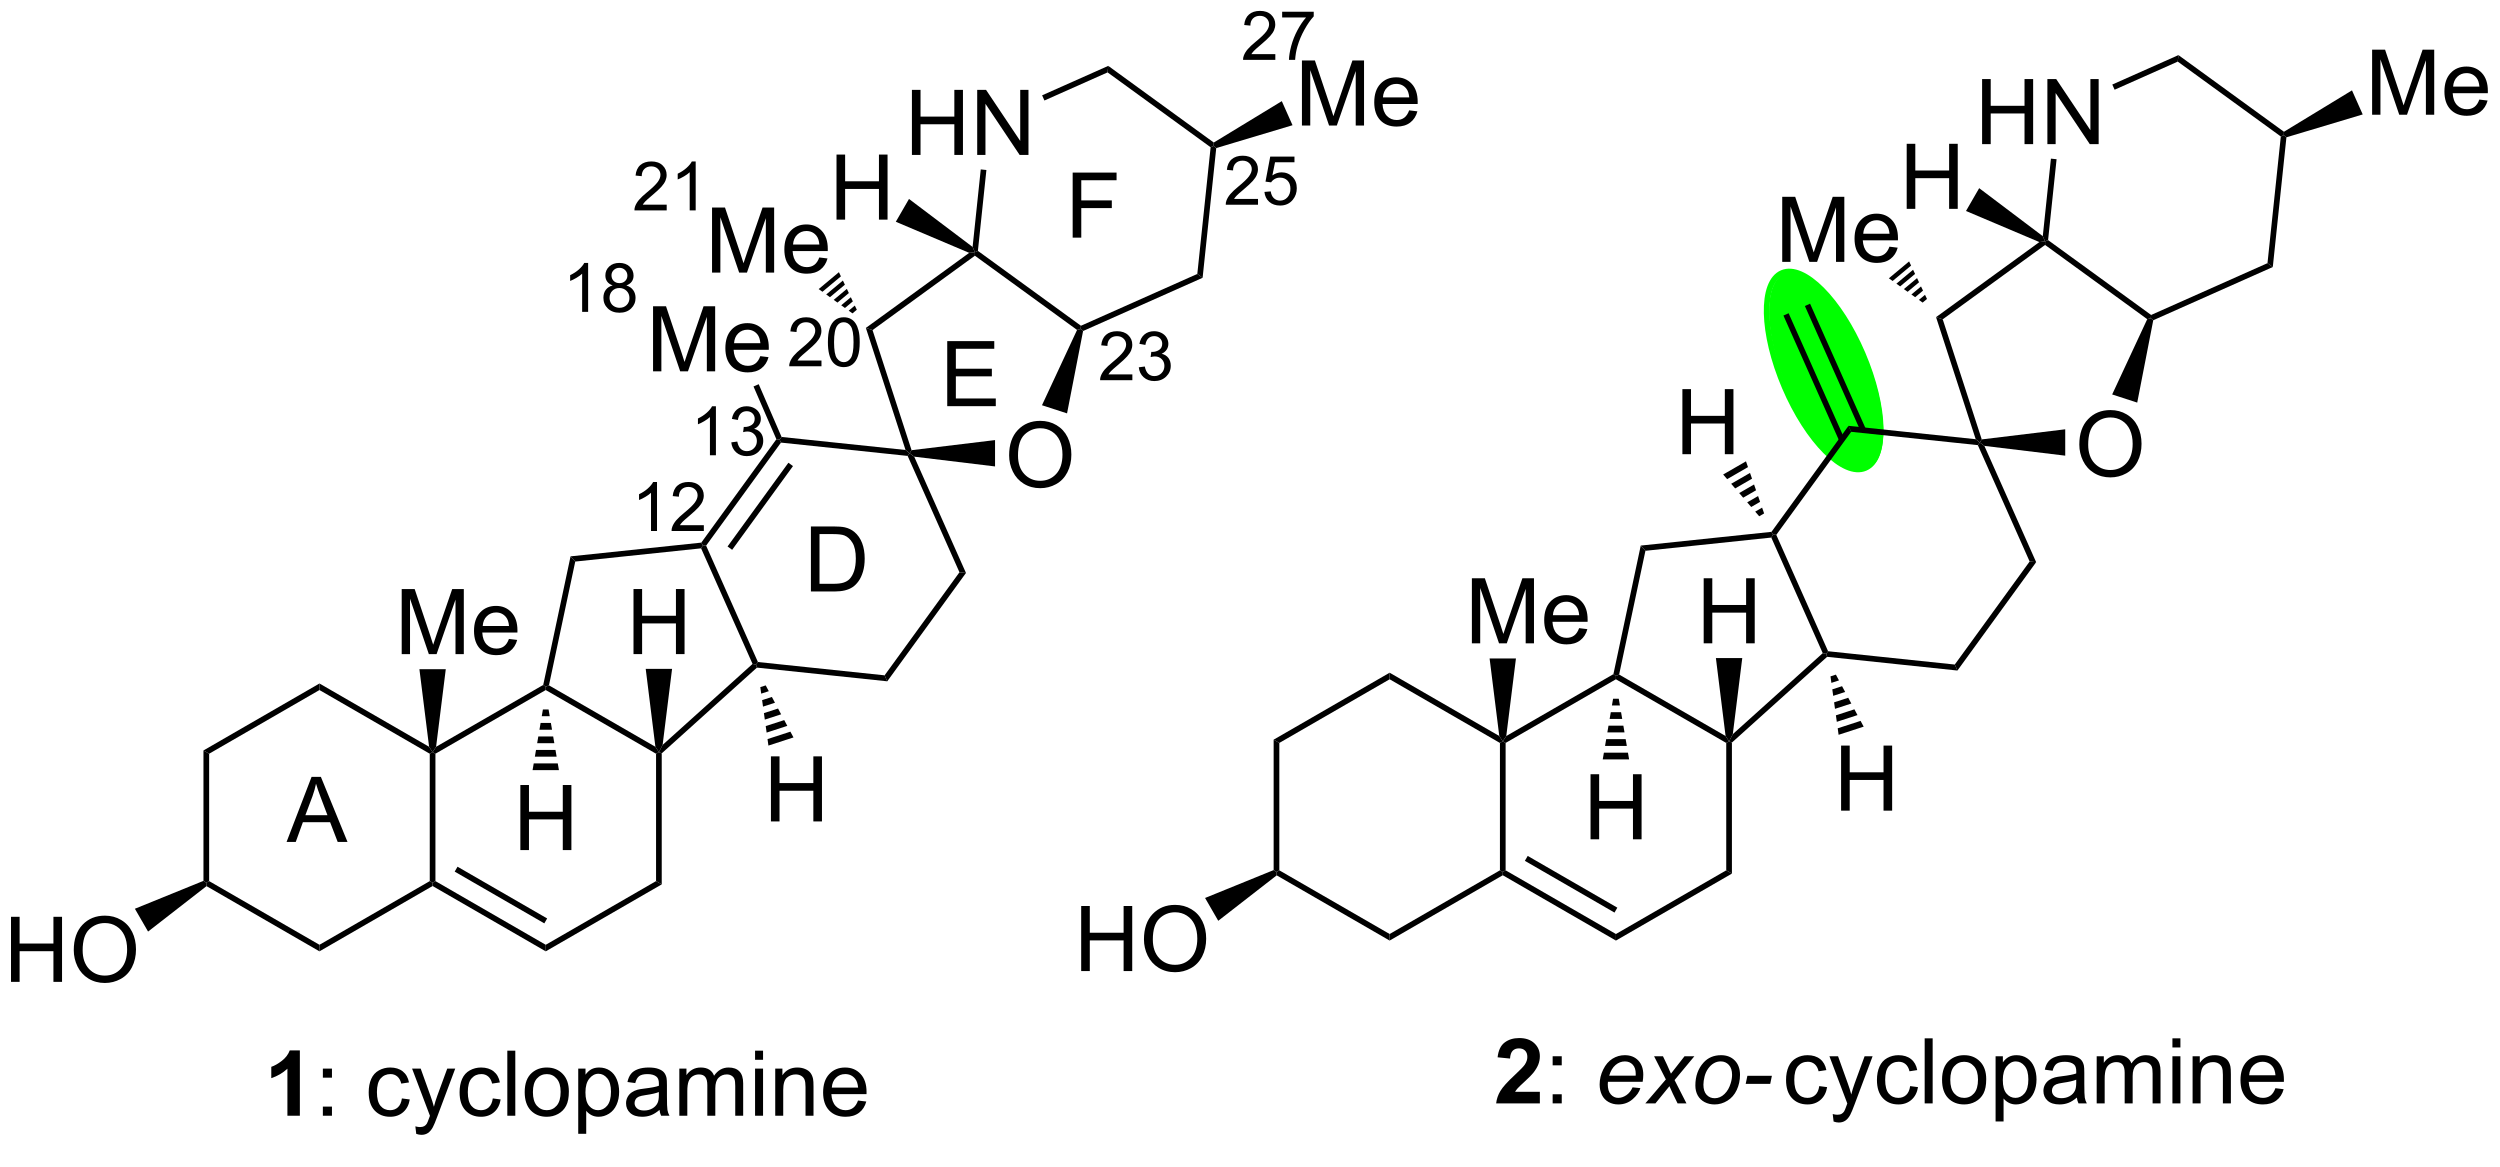 <?xml version="1.0" encoding="UTF-8"?>
<!DOCTYPE svg PUBLIC '-//W3C//DTD SVG 1.0//EN'
          'http://www.w3.org/TR/2001/REC-SVG-20010904/DTD/svg10.dtd'>
<svg stroke-dasharray="none" shape-rendering="auto" xmlns="http://www.w3.org/2000/svg" font-family="'Dialog'" text-rendering="auto" width="90" fill-opacity="1" color-interpolation="auto" color-rendering="auto" preserveAspectRatio="xMidYMid meet" font-size="12px" viewBox="0 0 90 42" fill="black" xmlns:xlink="http://www.w3.org/1999/xlink" stroke="black" image-rendering="auto" stroke-miterlimit="10" stroke-linecap="square" stroke-linejoin="miter" font-style="normal" stroke-width="1" height="42" stroke-dashoffset="0" font-weight="normal" stroke-opacity="1"
><!--Generated by the Batik Graphics2D SVG Generator--><defs id="genericDefs"
  /><g
  ><defs id="defs1"
    ><clipPath clipPathUnits="userSpaceOnUse" id="clipPath1"
      ><path d="M2.286 1.713 L228.533 1.713 L228.533 105.473 L2.286 105.473 L2.286 1.713 Z"
      /></clipPath
      ><clipPath clipPathUnits="userSpaceOnUse" id="clipPath2"
      ><path d="M10.625 33.624 L10.625 134.499 L230.581 134.499 L230.581 33.624 Z"
      /></clipPath
    ></defs
    ><g fill="lime" transform="scale(0.398,0.398) translate(-2.286,-1.713) matrix(1.029,0,0,1.029,-8.643,-32.873)" stroke="lime"
    ><path d="M174.583 64.783 C176.605 69.525 176.707 74.025 174.81 74.834 C172.913 75.643 169.736 72.455 167.714 67.713 C165.691 62.971 165.589 58.471 167.486 57.662 C169.383 56.853 172.56 60.041 174.583 64.783" stroke="none" clip-path="url(#clipPath2)"
    /></g
    ><g fill="lime" stroke-width="0.5" transform="matrix(0.409,0,0,0.409,-4.347,-13.758)" stroke-linecap="round" stroke="lime" stroke-linejoin="round"
    ><path fill="none" d="M174.583 64.783 C176.605 69.525 176.707 74.025 174.81 74.834 C172.913 75.643 169.736 72.455 167.714 67.713 C165.691 62.971 165.589 58.471 167.486 57.662 C169.383 56.853 172.56 60.041 174.583 64.783" clip-path="url(#clipPath2)"
    /></g
    ><g transform="matrix(0.409,0,0,0.409,-4.347,-13.758)"
    ><path d="M28.537 99.692 L29.037 99.981 L29.037 111.192 L28.787 111.337 L28.537 111.171 Z" stroke="none" clip-path="url(#clipPath2)"
    /></g
    ><g transform="matrix(0.409,0,0,0.409,-4.347,-13.758)"
    ><path d="M28.805 111.636 L28.787 111.337 L29.037 111.192 L38.746 116.798 L38.746 117.375 Z" stroke="none" clip-path="url(#clipPath2)"
    /></g
    ><g transform="matrix(0.409,0,0,0.409,-4.347,-13.758)"
    ><path d="M38.746 117.375 L38.746 116.798 L48.455 111.192 L48.705 111.337 L48.705 111.625 Z" stroke="none" clip-path="url(#clipPath2)"
    /></g
    ><g transform="matrix(0.409,0,0,0.409,-4.347,-13.758)"
    ><path d="M48.955 111.192 L48.705 111.337 L48.455 111.192 L48.455 99.981 L48.705 99.837 L48.955 99.981 Z" stroke="none" clip-path="url(#clipPath2)"
    /></g
    ><g transform="matrix(0.409,0,0,0.409,-4.347,-13.758)"
    ><path d="M48.397 99.37 L48.705 99.837 L48.455 99.981 L38.746 94.375 L38.746 93.798 Z" stroke="none" clip-path="url(#clipPath2)"
    /></g
    ><g transform="matrix(0.409,0,0,0.409,-4.347,-13.758)"
    ><path d="M38.746 93.798 L38.746 94.375 L29.037 99.981 L28.537 99.692 Z" stroke="none" clip-path="url(#clipPath2)"
    /></g
    ><g transform="matrix(0.409,0,0,0.409,-4.347,-13.758)"
    ><path d="M48.705 111.625 L48.705 111.337 L48.955 111.192 L58.664 116.798 L58.664 117.375 ZM50.65 110.358 L58.539 114.913 L58.789 114.48 L50.9 109.925 Z" stroke="none" clip-path="url(#clipPath2)"
    /></g
    ><g transform="matrix(0.409,0,0,0.409,-4.347,-13.758)"
    ><path d="M58.664 117.375 L58.664 116.798 L68.374 111.192 L68.874 111.481 Z" stroke="none" clip-path="url(#clipPath2)"
    /></g
    ><g transform="matrix(0.409,0,0,0.409,-4.347,-13.758)"
    ><path d="M68.874 111.481 L68.374 111.192 L68.374 99.981 L68.624 99.837 L68.874 99.948 Z" stroke="none" clip-path="url(#clipPath2)"
    /></g
    ><g transform="matrix(0.409,0,0,0.409,-4.347,-13.758)"
    ><path d="M68.316 99.37 L68.624 99.837 L68.374 99.981 L58.664 94.375 L58.664 94.087 L58.947 93.961 Z" stroke="none" clip-path="url(#clipPath2)"
    /></g
    ><g transform="matrix(0.409,0,0,0.409,-4.347,-13.758)"
    ><path d="M58.443 93.926 L58.664 94.087 L58.664 94.375 L48.955 99.981 L48.705 99.837 L49.013 99.37 Z" stroke="none" clip-path="url(#clipPath2)"
    /></g
    ><g transform="matrix(0.409,0,0,0.409,-4.347,-13.758)"
    ><path d="M45.986 91.212 L45.986 85.485 L47.127 85.485 L48.484 89.54 Q48.671 90.105 48.757 90.386 Q48.854 90.073 49.062 89.469 L50.432 85.485 L51.453 85.485 L51.453 91.212 L50.721 91.212 L50.721 86.417 L49.057 91.212 L48.374 91.212 L46.718 86.337 L46.718 91.212 L45.986 91.212 ZM55.424 89.876 L56.151 89.964 Q55.979 90.602 55.513 90.954 Q55.049 91.305 54.328 91.305 Q53.416 91.305 52.882 90.745 Q52.351 90.183 52.351 89.172 Q52.351 88.126 52.89 87.547 Q53.429 86.969 54.288 86.969 Q55.119 86.969 55.645 87.537 Q56.174 88.102 56.174 89.128 Q56.174 89.191 56.171 89.316 L53.078 89.316 Q53.117 90.001 53.463 90.365 Q53.812 90.727 54.33 90.727 Q54.718 90.727 54.992 90.524 Q55.265 90.321 55.424 89.876 ZM53.117 88.737 L55.432 88.737 Q55.385 88.214 55.166 87.954 Q54.83 87.547 54.296 87.547 Q53.812 87.547 53.481 87.873 Q53.151 88.196 53.117 88.737 Z" stroke="none" clip-path="url(#clipPath2)"
    /></g
    ><g transform="matrix(0.409,0,0,0.409,-4.347,-13.758)"
    ><path d="M49.013 99.37 L48.705 99.837 L48.397 99.37 L47.545 92.542 L49.865 92.542 Z" stroke="none" clip-path="url(#clipPath2)"
    /></g
    ><g transform="matrix(0.409,0,0,0.409,-4.347,-13.758)"
    ><path d="M11.597 120.061 L11.597 114.335 L12.355 114.335 L12.355 116.686 L15.331 116.686 L15.331 114.335 L16.089 114.335 L16.089 120.061 L15.331 120.061 L15.331 117.361 L12.355 117.361 L12.355 120.061 L11.597 120.061 ZM17.122 117.272 Q17.122 115.845 17.887 115.041 Q18.653 114.233 19.864 114.233 Q20.655 114.233 21.291 114.614 Q21.929 114.991 22.262 115.668 Q22.598 116.345 22.598 117.205 Q22.598 118.077 22.247 118.765 Q21.895 119.452 21.249 119.806 Q20.606 120.16 19.858 120.16 Q19.051 120.16 18.413 119.77 Q17.778 119.377 17.45 118.702 Q17.122 118.025 17.122 117.272 ZM17.903 117.283 Q17.903 118.319 18.457 118.916 Q19.015 119.509 19.856 119.509 Q20.71 119.509 21.262 118.908 Q21.817 118.306 21.817 117.202 Q21.817 116.502 21.58 115.981 Q21.343 115.46 20.887 115.174 Q20.434 114.884 19.866 114.884 Q19.062 114.884 18.481 115.439 Q17.903 115.991 17.903 117.283 Z" stroke="none" clip-path="url(#clipPath2)"
    /></g
    ><g transform="matrix(0.409,0,0,0.409,-4.347,-13.758)"
    ><path d="M28.537 111.171 L28.787 111.337 L28.805 111.636 L23.661 115.635 L22.501 113.626 Z" stroke="none" clip-path="url(#clipPath2)"
    /></g
    ><g transform="matrix(0.409,0,0,0.409,-4.347,-13.758)"
    ><path d="M68.874 99.948 L68.624 99.837 L68.952 99.204 L76.868 92.077 L77.17 92.141 L77.254 92.402 Z" stroke="none" clip-path="url(#clipPath2)"
    /></g
    ><g transform="matrix(0.409,0,0,0.409,-4.347,-13.758)"
    ><path d="M77.34 91.908 L77.17 92.141 L76.868 92.077 L72.338 81.903 L72.493 81.636 L72.78 81.666 Z" stroke="none" clip-path="url(#clipPath2)"
    /></g
    ><g transform="matrix(0.409,0,0,0.409,-4.347,-13.758)"
    ><path d="M72.356 81.399 L72.493 81.636 L72.338 81.903 L61.262 83.067 L60.849 82.608 Z" stroke="none" clip-path="url(#clipPath2)"
    /></g
    ><g transform="matrix(0.409,0,0,0.409,-4.347,-13.758)"
    ><path d="M60.849 82.608 L61.262 83.067 L58.947 93.961 L58.664 94.087 L58.443 93.926 Z" stroke="none" clip-path="url(#clipPath2)"
    /></g
    ><g transform="matrix(0.409,0,0,0.409,-4.347,-13.758)"
    ><path d="M77.254 92.402 L77.17 92.141 L77.34 91.908 L88.49 93.08 L88.724 93.607 Z" stroke="none" clip-path="url(#clipPath2)"
    /></g
    ><g transform="matrix(0.409,0,0,0.409,-4.347,-13.758)"
    ><path d="M88.724 93.607 L88.49 93.08 L95.079 84.01 L95.653 84.07 Z" stroke="none" clip-path="url(#clipPath2)"
    /></g
    ><g transform="matrix(0.409,0,0,0.409,-4.347,-13.758)"
    ><path d="M95.653 84.07 L95.079 84.01 L90.519 73.768 L90.689 73.534 L91.096 73.833 Z" stroke="none" clip-path="url(#clipPath2)"
    /></g
    ><g transform="matrix(0.409,0,0,0.409,-4.347,-13.758)"
    ><path d="M90.332 73.245 L90.689 73.534 L90.519 73.768 L79.369 72.596 L79.252 72.332 L79.423 72.099 Z" stroke="none" clip-path="url(#clipPath2)"
    /></g
    ><g transform="matrix(0.409,0,0,0.409,-4.347,-13.758)"
    ><path d="M78.966 72.301 L79.252 72.332 L79.369 72.596 L72.78 81.666 L72.493 81.636 L72.356 81.399 ZM80.022 74.369 L74.667 81.739 L75.072 82.033 L80.426 74.663 Z" stroke="none" clip-path="url(#clipPath2)"
    /></g
    ><g transform="matrix(0.409,0,0,0.409,-4.347,-13.758)"
    ><path d="M99.452 73.72 Q99.452 72.293 100.218 71.488 Q100.983 70.681 102.194 70.681 Q102.986 70.681 103.621 71.061 Q104.259 71.439 104.593 72.116 Q104.929 72.793 104.929 73.652 Q104.929 74.525 104.577 75.212 Q104.225 75.9 103.58 76.254 Q102.936 76.608 102.189 76.608 Q101.382 76.608 100.744 76.218 Q100.108 75.824 99.78 75.15 Q99.452 74.473 99.452 73.72 ZM100.233 73.731 Q100.233 74.767 100.788 75.363 Q101.345 75.957 102.186 75.957 Q103.041 75.957 103.593 75.356 Q104.147 74.754 104.147 73.65 Q104.147 72.949 103.91 72.428 Q103.673 71.908 103.218 71.621 Q102.764 71.332 102.197 71.332 Q101.392 71.332 100.811 71.887 Q100.233 72.439 100.233 73.731 Z" stroke="none" clip-path="url(#clipPath2)"
    /></g
    ><g transform="matrix(0.409,0,0,0.409,-4.347,-13.758)"
    ><path d="M91.096 73.833 L90.689 73.534 L90.864 73.263 L98.212 72.374 L98.212 74.694 Z" stroke="none" clip-path="url(#clipPath2)"
    /></g
    ><g transform="matrix(0.409,0,0,0.409,-4.347,-13.758)"
    ><path d="M105.773 62.31 L105.743 62.597 L105.431 62.679 L96.439 56.147 L96.439 55.837 L96.703 55.72 Z" stroke="none" clip-path="url(#clipPath2)"
    /></g
    ><g transform="matrix(0.409,0,0,0.409,-4.347,-13.758)"
    ><path d="M95.936 55.894 L96.439 55.837 L96.439 56.147 L87.429 62.693 L86.841 62.502 Z" stroke="none" clip-path="url(#clipPath2)"
    /></g
    ><g transform="matrix(0.409,0,0,0.409,-4.347,-13.758)"
    ><path d="M86.841 62.502 L87.429 62.693 L90.864 73.263 L90.689 73.534 L90.332 73.245 Z" stroke="none" clip-path="url(#clipPath2)"
    /></g
    ><g transform="matrix(0.409,0,0,0.409,-4.347,-13.758)"
    ><path d="M68.11 66.323 L68.11 60.596 L69.251 60.596 L70.608 64.651 Q70.795 65.216 70.881 65.498 Q70.977 65.185 71.186 64.581 L72.556 60.596 L73.576 60.596 L73.576 66.323 L72.845 66.323 L72.845 61.529 L71.181 66.323 L70.498 66.323 L68.842 61.448 L68.842 66.323 L68.11 66.323 ZM77.548 64.987 L78.274 65.076 Q78.102 65.714 77.636 66.065 Q77.173 66.417 76.451 66.417 Q75.54 66.417 75.006 65.857 Q74.475 65.294 74.475 64.284 Q74.475 63.237 75.014 62.659 Q75.553 62.081 76.412 62.081 Q77.243 62.081 77.769 62.648 Q78.298 63.214 78.298 64.24 Q78.298 64.302 78.295 64.427 L75.201 64.427 Q75.24 65.112 75.587 65.477 Q75.936 65.839 76.454 65.839 Q76.842 65.839 77.115 65.635 Q77.389 65.432 77.548 64.987 ZM75.24 63.849 L77.556 63.849 Q77.509 63.326 77.29 63.065 Q76.954 62.659 76.42 62.659 Q75.936 62.659 75.605 62.984 Q75.274 63.307 75.24 63.849 Z" stroke="none" clip-path="url(#clipPath2)"
    /></g
    ><g transform="matrix(0.409,0,0,0.409,-4.347,-13.758)"
    ><path d="M79.423 72.099 L79.252 72.332 L78.966 72.301 L76.951 67.655 L77.41 67.456 Z" stroke="none" clip-path="url(#clipPath2)"
    /></g
    ><g transform="matrix(0.409,0,0,0.409,-4.347,-13.758)"
    ><path d="M73.302 57.635 L73.302 51.908 L74.443 51.908 L75.799 55.963 Q75.987 56.528 76.073 56.809 Q76.169 56.497 76.378 55.893 L77.748 51.908 L78.768 51.908 L78.768 57.635 L78.037 57.635 L78.037 52.841 L76.373 57.635 L75.69 57.635 L74.034 52.76 L74.034 57.635 L73.302 57.635 ZM82.74 56.299 L83.466 56.388 Q83.294 57.026 82.828 57.377 Q82.365 57.729 81.643 57.729 Q80.732 57.729 80.198 57.169 Q79.667 56.606 79.667 55.596 Q79.667 54.549 80.206 53.971 Q80.745 53.393 81.604 53.393 Q82.435 53.393 82.961 53.961 Q83.49 54.526 83.49 55.552 Q83.49 55.614 83.487 55.739 L80.393 55.739 Q80.432 56.424 80.779 56.789 Q81.128 57.151 81.646 57.151 Q82.034 57.151 82.307 56.947 Q82.581 56.744 82.74 56.299 ZM80.432 55.161 L82.748 55.161 Q82.701 54.638 82.482 54.377 Q82.146 53.971 81.612 53.971 Q81.128 53.971 80.797 54.297 Q80.466 54.619 80.432 55.161 Z" stroke="none" clip-path="url(#clipPath2)"
    /></g
    ><g transform="matrix(0.409,0,0,0.409,-4.347,-13.758)"
    ><path d="M85.662 61.222 L85.331 60.984 L85.87 60.534 L86.045 60.902 ZM85.001 60.747 L84.671 60.509 L85.52 59.8 L85.695 60.167 ZM84.341 60.271 L84.01 60.033 L85.17 59.065 L85.345 59.432 ZM83.68 59.796 L83.35 59.558 L84.82 58.33 L84.995 58.697 ZM83.019 59.32 L82.689 59.082 L84.47 57.595 L84.645 57.963 Z" stroke="none" clip-path="url(#clipPath2)"
    /></g
    ><g transform="matrix(0.409,0,0,0.409,-4.347,-13.758)"
    ><path d="M56.43 108.462 L56.43 102.735 L57.188 102.735 L57.188 105.087 L60.164 105.087 L60.164 102.735 L60.922 102.735 L60.922 108.462 L60.164 108.462 L60.164 105.761 L57.188 105.761 L57.188 108.462 L56.43 108.462 Z" stroke="none" clip-path="url(#clipPath2)"
    /></g
    ><g transform="matrix(0.409,0,0,0.409,-4.347,-13.758)"
    ><path d="M58.914 96.087 L59.016 96.68 L58.313 96.68 L58.414 96.087 ZM59.117 97.273 L59.218 97.867 L58.111 97.867 L58.212 97.273 ZM59.319 98.46 L59.42 99.054 L57.909 99.054 L58.01 98.46 ZM59.521 99.647 L59.622 100.24 L57.707 100.24 L57.808 99.647 ZM59.723 100.834 L59.825 101.427 L57.505 101.427 L57.606 100.834 Z" stroke="none" clip-path="url(#clipPath2)"
    /></g
    ><g transform="matrix(0.409,0,0,0.409,-4.347,-13.758)"
    ><path d="M66.389 91.212 L66.389 85.485 L67.147 85.485 L67.147 87.837 L70.124 87.837 L70.124 85.485 L70.882 85.485 L70.882 91.212 L70.124 91.212 L70.124 88.511 L67.147 88.511 L67.147 91.212 L66.389 91.212 Z" stroke="none" clip-path="url(#clipPath2)"
    /></g
    ><g transform="matrix(0.409,0,0,0.409,-4.347,-13.758)"
    ><path d="M68.952 99.204 L68.624 99.837 L68.316 99.37 L67.464 92.511 L69.784 92.511 Z" stroke="none" clip-path="url(#clipPath2)"
    /></g
    ><g transform="matrix(0.409,0,0,0.409,-4.347,-13.758)"
    ><path d="M37.022 131.842 L35.926 131.842 L35.926 127.704 Q35.325 128.266 34.507 128.537 L34.507 127.54 Q34.937 127.399 35.439 127.009 Q35.944 126.615 36.132 126.092 L37.022 126.092 L37.022 131.842 Z" stroke="none" clip-path="url(#clipPath2)"
    /></g
    ><g transform="matrix(0.409,0,0,0.409,-4.347,-13.758)"
    ><path d="M39.047 128.493 L39.047 127.694 L39.847 127.694 L39.847 128.493 L39.047 128.493 ZM39.047 131.842 L39.047 131.04 L39.847 131.04 L39.847 131.842 L39.047 131.842 ZM46.003 130.321 L46.696 130.412 Q46.581 131.126 46.115 131.532 Q45.649 131.936 44.969 131.936 Q44.117 131.936 43.599 131.378 Q43.081 130.821 43.081 129.782 Q43.081 129.11 43.302 128.607 Q43.526 128.102 43.982 127.852 Q44.438 127.6 44.972 127.6 Q45.649 127.6 46.078 127.941 Q46.508 128.282 46.628 128.912 L45.946 129.016 Q45.847 128.6 45.599 128.389 Q45.352 128.178 45 128.178 Q44.469 128.178 44.136 128.558 Q43.805 128.938 43.805 129.764 Q43.805 130.6 44.125 130.98 Q44.446 131.357 44.961 131.357 Q45.375 131.357 45.651 131.105 Q45.93 130.85 46.003 130.321 ZM47.266 133.441 L47.188 132.779 Q47.417 132.842 47.589 132.842 Q47.823 132.842 47.964 132.764 Q48.105 132.686 48.196 132.545 Q48.261 132.441 48.409 132.022 Q48.43 131.964 48.472 131.85 L46.899 127.694 L47.657 127.694 L48.519 130.095 Q48.688 130.553 48.821 131.055 Q48.94 130.571 49.11 130.11 L49.995 127.694 L50.698 127.694 L49.12 131.912 Q48.867 132.597 48.727 132.855 Q48.539 133.201 48.297 133.363 Q48.055 133.527 47.719 133.527 Q47.516 133.527 47.266 133.441 ZM54.003 130.321 L54.696 130.412 Q54.581 131.126 54.115 131.532 Q53.649 131.936 52.969 131.936 Q52.117 131.936 51.599 131.378 Q51.081 130.821 51.081 129.782 Q51.081 129.11 51.302 128.607 Q51.526 128.102 51.982 127.852 Q52.438 127.6 52.972 127.6 Q53.649 127.6 54.078 127.941 Q54.508 128.282 54.628 128.912 L53.946 129.016 Q53.847 128.6 53.599 128.389 Q53.352 128.178 53 128.178 Q52.469 128.178 52.136 128.558 Q51.805 128.938 51.805 129.764 Q51.805 130.6 52.125 130.98 Q52.446 131.357 52.961 131.357 Q53.375 131.357 53.651 131.105 Q53.93 130.85 54.003 130.321 ZM55.282 131.842 L55.282 126.115 L55.985 126.115 L55.985 131.842 L55.282 131.842 ZM56.812 129.766 Q56.812 128.615 57.452 128.061 Q57.989 127.6 58.757 127.6 Q59.614 127.6 60.155 128.16 Q60.7 128.72 60.7 129.709 Q60.7 130.509 60.457 130.97 Q60.218 131.428 59.759 131.683 Q59.301 131.936 58.757 131.936 Q57.887 131.936 57.348 131.378 Q56.812 130.819 56.812 129.766 ZM57.535 129.766 Q57.535 130.563 57.882 130.962 Q58.231 131.357 58.757 131.357 Q59.28 131.357 59.627 130.959 Q59.975 130.561 59.975 129.743 Q59.975 128.975 59.627 128.579 Q59.278 128.18 58.757 128.18 Q58.231 128.18 57.882 128.576 Q57.535 128.97 57.535 129.766 ZM61.524 133.433 L61.524 127.694 L62.164 127.694 L62.164 128.232 Q62.391 127.915 62.675 127.759 Q62.961 127.6 63.367 127.6 Q63.899 127.6 64.305 127.873 Q64.711 128.147 64.917 128.644 Q65.125 129.141 65.125 129.735 Q65.125 130.373 64.896 130.884 Q64.667 131.391 64.232 131.665 Q63.797 131.936 63.315 131.936 Q62.964 131.936 62.685 131.787 Q62.407 131.639 62.227 131.412 L62.227 133.433 L61.524 133.433 ZM62.159 129.79 Q62.159 130.592 62.482 130.975 Q62.808 131.357 63.269 131.357 Q63.737 131.357 64.071 130.962 Q64.406 130.563 64.406 129.732 Q64.406 128.938 64.078 128.545 Q63.753 128.149 63.3 128.149 Q62.852 128.149 62.505 128.571 Q62.159 128.99 62.159 129.79 ZM68.679 131.329 Q68.288 131.662 67.926 131.8 Q67.567 131.936 67.153 131.936 Q66.468 131.936 66.1 131.602 Q65.733 131.266 65.733 130.748 Q65.733 130.444 65.871 130.191 Q66.012 129.938 66.236 129.787 Q66.46 129.634 66.741 129.555 Q66.95 129.501 67.366 129.451 Q68.218 129.35 68.621 129.209 Q68.624 129.063 68.624 129.024 Q68.624 128.595 68.426 128.42 Q68.155 128.18 67.624 128.18 Q67.129 128.18 66.892 128.355 Q66.655 128.529 66.543 128.97 L65.856 128.876 Q65.95 128.436 66.163 128.165 Q66.379 127.891 66.785 127.746 Q67.192 127.6 67.725 127.6 Q68.257 127.6 68.588 127.725 Q68.921 127.85 69.077 128.04 Q69.233 128.227 69.296 128.516 Q69.332 128.696 69.332 129.165 L69.332 130.102 Q69.332 131.084 69.377 131.345 Q69.421 131.602 69.554 131.842 L68.819 131.842 Q68.71 131.623 68.679 131.329 ZM68.621 129.759 Q68.239 129.915 67.473 130.024 Q67.038 130.087 66.858 130.165 Q66.679 130.243 66.58 130.394 Q66.483 130.545 66.483 130.727 Q66.483 131.009 66.697 131.196 Q66.91 131.384 67.319 131.384 Q67.725 131.384 68.041 131.207 Q68.358 131.029 68.507 130.72 Q68.621 130.482 68.621 130.016 L68.621 129.759 ZM70.422 131.842 L70.422 127.694 L71.05 127.694 L71.05 128.274 Q71.245 127.969 71.568 127.785 Q71.894 127.6 72.308 127.6 Q72.769 127.6 73.063 127.792 Q73.36 127.983 73.479 128.326 Q73.972 127.6 74.761 127.6 Q75.378 127.6 75.709 127.941 Q76.042 128.282 76.042 128.993 L76.042 131.842 L75.344 131.842 L75.344 129.227 Q75.344 128.805 75.274 128.62 Q75.206 128.436 75.026 128.324 Q74.847 128.209 74.604 128.209 Q74.167 128.209 73.878 128.501 Q73.589 128.79 73.589 129.43 L73.589 131.842 L72.886 131.842 L72.886 129.147 Q72.886 128.678 72.714 128.444 Q72.542 128.209 72.151 128.209 Q71.854 128.209 71.602 128.365 Q71.352 128.522 71.237 128.824 Q71.125 129.123 71.125 129.688 L71.125 131.842 L70.422 131.842 ZM77.089 126.923 L77.089 126.115 L77.792 126.115 L77.792 126.923 L77.089 126.923 ZM77.089 131.842 L77.089 127.694 L77.792 127.694 L77.792 131.842 L77.089 131.842 ZM78.864 131.842 L78.864 127.694 L79.496 127.694 L79.496 128.282 Q79.952 127.6 80.817 127.6 Q81.192 127.6 81.504 127.735 Q81.819 127.868 81.975 128.087 Q82.132 128.305 82.194 128.607 Q82.233 128.803 82.233 129.29 L82.233 131.842 L81.53 131.842 L81.53 129.319 Q81.53 128.889 81.447 128.675 Q81.366 128.462 81.158 128.337 Q80.95 128.209 80.668 128.209 Q80.218 128.209 79.892 128.495 Q79.567 128.779 79.567 129.576 L79.567 131.842 L78.864 131.842 ZM86.151 130.506 L86.878 130.595 Q86.706 131.232 86.24 131.584 Q85.776 131.936 85.055 131.936 Q84.144 131.936 83.61 131.376 Q83.078 130.813 83.078 129.803 Q83.078 128.756 83.618 128.178 Q84.156 127.6 85.016 127.6 Q85.847 127.6 86.373 128.167 Q86.901 128.732 86.901 129.759 Q86.901 129.821 86.899 129.946 L83.805 129.946 Q83.844 130.631 84.19 130.995 Q84.539 131.357 85.058 131.357 Q85.446 131.357 85.719 131.154 Q85.993 130.951 86.151 130.506 ZM83.844 129.368 L86.159 129.368 Q86.112 128.845 85.894 128.584 Q85.558 128.178 85.024 128.178 Q84.539 128.178 84.209 128.503 Q83.878 128.826 83.844 129.368 Z" stroke="none" clip-path="url(#clipPath2)"
    /></g
    ><g transform="matrix(0.409,0,0,0.409,-4.347,-13.758)"
    ><path d="M35.853 107.743 L38.054 102.016 L38.871 102.016 L41.215 107.743 L40.351 107.743 L39.684 106.008 L37.288 106.008 L36.661 107.743 L35.853 107.743 ZM37.507 105.391 L39.45 105.391 L38.851 103.805 Q38.577 103.081 38.444 102.618 Q38.335 103.167 38.137 103.712 L37.507 105.391 Z" stroke="none" clip-path="url(#clipPath2)"
    /></g
    ><g transform="matrix(0.409,0,0,0.409,-4.347,-13.758)"
    ><path d="M82.004 85.701 L82.004 79.975 L83.978 79.975 Q84.644 79.975 84.996 80.055 Q85.488 80.17 85.837 80.467 Q86.29 80.85 86.514 81.446 Q86.738 82.04 86.738 82.805 Q86.738 83.459 86.585 83.964 Q86.433 84.467 86.194 84.797 Q85.957 85.126 85.673 85.316 Q85.392 85.506 84.991 85.605 Q84.59 85.701 84.072 85.701 L82.004 85.701 ZM82.762 85.024 L83.986 85.024 Q84.551 85.024 84.874 84.92 Q85.197 84.813 85.387 84.623 Q85.657 84.352 85.806 83.899 Q85.957 83.443 85.957 82.795 Q85.957 81.896 85.663 81.415 Q85.368 80.93 84.947 80.766 Q84.642 80.649 83.965 80.649 L82.762 80.649 L82.762 85.024 Z" stroke="none" clip-path="url(#clipPath2)"
    /></g
    ><g transform="matrix(0.409,0,0,0.409,-4.347,-13.758)"
    ><path d="M94.004 69.389 L94.004 63.663 L98.144 63.663 L98.144 64.337 L94.762 64.337 L94.762 66.093 L97.931 66.093 L97.931 66.764 L94.762 66.764 L94.762 68.712 L98.277 68.712 L98.277 69.389 L94.004 69.389 Z" stroke="none" clip-path="url(#clipPath2)"
    /></g
    ><g transform="matrix(0.409,0,0,0.409,-4.347,-13.758)"
    ><path d="M105.044 54.555 L105.044 48.829 L108.908 48.829 L108.908 49.503 L105.802 49.503 L105.802 51.277 L108.489 51.277 L108.489 51.954 L105.802 51.954 L105.802 54.555 L105.044 54.555 Z" stroke="none" clip-path="url(#clipPath2)"
    /></g
    ><g transform="matrix(0.409,0,0,0.409,-4.347,-13.758)"
    ><path d="M68.458 80.374 L67.93 80.374 L67.93 77.013 Q67.739 77.194 67.43 77.376 Q67.122 77.558 66.876 77.649 L66.876 77.139 Q67.317 76.93 67.647 76.636 Q67.979 76.339 68.118 76.061 L68.458 76.061 L68.458 80.374 ZM72.58 79.866 L72.58 80.374 L69.74 80.374 Q69.734 80.183 69.803 80.007 Q69.91 79.718 70.148 79.436 Q70.388 79.155 70.84 78.786 Q71.539 78.212 71.785 77.876 Q72.031 77.54 72.031 77.241 Q72.031 76.929 71.806 76.714 Q71.584 76.497 71.222 76.497 Q70.842 76.497 70.613 76.725 Q70.385 76.954 70.383 77.358 L69.84 77.304 Q69.896 76.696 70.26 76.38 Q70.623 76.061 71.234 76.061 Q71.853 76.061 72.213 76.405 Q72.574 76.747 72.574 77.253 Q72.574 77.511 72.469 77.761 Q72.363 78.009 72.117 78.284 Q71.873 78.559 71.305 79.04 Q70.83 79.438 70.695 79.581 Q70.56 79.724 70.472 79.866 L72.58 79.866 Z" stroke="none" clip-path="url(#clipPath2)"
    /></g
    ><g transform="matrix(0.409,0,0,0.409,-4.347,-13.758)"
    ><path d="M73.643 73.709 L73.116 73.709 L73.116 70.348 Q72.924 70.53 72.616 70.711 Q72.307 70.893 72.061 70.985 L72.061 70.475 Q72.502 70.266 72.832 69.971 Q73.165 69.674 73.303 69.397 L73.643 69.397 L73.643 73.709 ZM74.996 72.575 L75.523 72.504 Q75.615 72.954 75.832 73.151 Q76.05 73.348 76.365 73.348 Q76.736 73.348 76.992 73.09 Q77.249 72.832 77.249 72.452 Q77.249 72.088 77.011 71.854 Q76.775 71.618 76.408 71.618 Q76.259 71.618 76.037 71.676 L76.095 71.213 Q76.148 71.219 76.179 71.219 Q76.517 71.219 76.787 71.043 Q77.056 70.868 77.056 70.5 Q77.056 70.211 76.859 70.022 Q76.663 69.831 76.353 69.831 Q76.044 69.831 75.839 70.024 Q75.634 70.217 75.576 70.604 L75.048 70.51 Q75.146 69.979 75.488 69.688 Q75.832 69.397 76.341 69.397 Q76.693 69.397 76.988 69.547 Q77.285 69.698 77.441 69.959 Q77.597 70.219 77.597 70.512 Q77.597 70.791 77.447 71.02 Q77.298 71.249 77.005 71.383 Q77.386 71.471 77.597 71.749 Q77.808 72.024 77.808 72.44 Q77.808 73.002 77.398 73.395 Q76.988 73.786 76.361 73.786 Q75.796 73.786 75.421 73.45 Q75.048 73.112 74.996 72.575 Z" stroke="none" clip-path="url(#clipPath2)"
    /></g
    ><g transform="matrix(0.409,0,0,0.409,-4.347,-13.758)"
    ><path d="M62.395 61.091 L61.868 61.091 L61.868 57.73 Q61.676 57.911 61.368 58.093 Q61.059 58.275 60.813 58.367 L60.813 57.857 Q61.255 57.648 61.585 57.353 Q61.917 57.056 62.055 56.779 L62.395 56.779 L62.395 61.091 ZM64.556 58.761 Q64.228 58.642 64.07 58.419 Q63.912 58.197 63.912 57.886 Q63.912 57.417 64.248 57.099 Q64.586 56.779 65.146 56.779 Q65.709 56.779 66.05 57.105 Q66.394 57.431 66.394 57.9 Q66.394 58.199 66.236 58.421 Q66.08 58.642 65.761 58.761 Q66.156 58.89 66.363 59.177 Q66.57 59.464 66.57 59.863 Q66.57 60.413 66.179 60.79 Q65.791 61.165 65.154 61.165 Q64.519 61.165 64.129 60.788 Q63.74 60.411 63.74 59.849 Q63.74 59.429 63.951 59.148 Q64.164 58.864 64.556 58.761 ZM64.451 57.868 Q64.451 58.173 64.646 58.367 Q64.844 58.56 65.158 58.56 Q65.463 58.56 65.656 58.368 Q65.851 58.175 65.851 57.898 Q65.851 57.607 65.65 57.41 Q65.451 57.212 65.152 57.212 Q64.849 57.212 64.65 57.406 Q64.451 57.599 64.451 57.868 ZM64.281 59.851 Q64.281 60.077 64.388 60.288 Q64.496 60.499 64.707 60.614 Q64.918 60.73 65.16 60.73 Q65.539 60.73 65.785 60.488 Q66.031 60.243 66.031 59.868 Q66.031 59.488 65.777 59.239 Q65.523 58.989 65.142 58.989 Q64.771 58.989 64.525 59.236 Q64.281 59.482 64.281 59.851 Z" stroke="none" clip-path="url(#clipPath2)"
    /></g
    ><g transform="matrix(0.409,0,0,0.409,-4.347,-13.758)"
    ><path d="M82.934 65.37 L82.934 65.878 L80.094 65.878 Q80.088 65.686 80.157 65.51 Q80.264 65.221 80.502 64.94 Q80.743 64.659 81.194 64.29 Q81.893 63.715 82.139 63.38 Q82.385 63.044 82.385 62.745 Q82.385 62.432 82.161 62.217 Q81.938 62.001 81.577 62.001 Q81.196 62.001 80.967 62.229 Q80.739 62.458 80.737 62.862 L80.194 62.807 Q80.251 62.2 80.614 61.883 Q80.977 61.565 81.588 61.565 Q82.208 61.565 82.567 61.909 Q82.928 62.251 82.928 62.757 Q82.928 63.014 82.823 63.264 Q82.717 63.512 82.471 63.788 Q82.227 64.063 81.659 64.544 Q81.184 64.942 81.049 65.085 Q80.915 65.227 80.827 65.37 L82.934 65.37 ZM83.5 63.758 Q83.5 62.997 83.656 62.534 Q83.812 62.069 84.121 61.817 Q84.431 61.565 84.9 61.565 Q85.246 61.565 85.505 61.704 Q85.767 61.842 85.937 62.106 Q86.107 62.368 86.203 62.745 Q86.3 63.12 86.3 63.758 Q86.3 64.514 86.144 64.979 Q85.99 65.444 85.679 65.698 Q85.371 65.952 84.9 65.952 Q84.279 65.952 83.923 65.505 Q83.5 64.969 83.5 63.758 ZM84.041 63.758 Q84.041 64.817 84.289 65.167 Q84.537 65.516 84.9 65.516 Q85.263 65.516 85.509 65.165 Q85.757 64.813 85.757 63.758 Q85.757 62.698 85.509 62.35 Q85.263 62.001 84.894 62.001 Q84.531 62.001 84.314 62.309 Q84.041 62.702 84.041 63.758 Z" stroke="none" clip-path="url(#clipPath2)"
    /></g
    ><g transform="matrix(0.409,0,0,0.409,-4.347,-13.758)"
    ><path d="M69.311 51.653 L69.311 52.16 L66.471 52.16 Q66.465 51.969 66.533 51.793 Q66.641 51.504 66.879 51.223 Q67.119 50.942 67.57 50.572 Q68.27 49.998 68.516 49.662 Q68.762 49.326 68.762 49.028 Q68.762 48.715 68.537 48.5 Q68.315 48.283 67.953 48.283 Q67.572 48.283 67.344 48.512 Q67.115 48.74 67.113 49.145 L66.57 49.09 Q66.627 48.483 66.99 48.166 Q67.354 47.848 67.965 47.848 Q68.584 47.848 68.944 48.192 Q69.305 48.533 69.305 49.039 Q69.305 49.297 69.199 49.547 Q69.094 49.795 68.848 50.071 Q68.604 50.346 68.035 50.826 Q67.561 51.225 67.426 51.367 Q67.291 51.51 67.203 51.653 L69.311 51.653 ZM71.862 52.16 L71.335 52.16 L71.335 48.799 Q71.144 48.981 70.835 49.162 Q70.526 49.344 70.28 49.436 L70.28 48.926 Q70.722 48.717 71.052 48.422 Q71.384 48.125 71.523 47.848 L71.862 47.848 L71.862 52.16 Z" stroke="none" clip-path="url(#clipPath2)"
    /></g
    ><g transform="matrix(0.409,0,0,0.409,-4.347,-13.758)"
    ><path d="M110.298 66.595 L110.298 67.103 L107.458 67.103 Q107.452 66.912 107.521 66.736 Q107.628 66.447 107.866 66.165 Q108.107 65.884 108.558 65.515 Q109.257 64.941 109.503 64.605 Q109.749 64.269 109.749 63.97 Q109.749 63.658 109.525 63.443 Q109.302 63.226 108.941 63.226 Q108.56 63.226 108.331 63.455 Q108.103 63.683 108.101 64.087 L107.558 64.033 Q107.614 63.425 107.978 63.109 Q108.341 62.791 108.952 62.791 Q109.571 62.791 109.931 63.134 Q110.292 63.476 110.292 63.982 Q110.292 64.24 110.187 64.49 Q110.081 64.738 109.835 65.013 Q109.591 65.288 109.023 65.769 Q108.548 66.167 108.413 66.31 Q108.278 66.453 108.191 66.595 L110.298 66.595 ZM110.865 65.968 L111.393 65.898 Q111.484 66.347 111.701 66.544 Q111.92 66.742 112.234 66.742 Q112.606 66.742 112.862 66.484 Q113.119 66.226 113.119 65.845 Q113.119 65.482 112.881 65.248 Q112.645 65.011 112.278 65.011 Q112.129 65.011 111.906 65.07 L111.965 64.607 Q112.018 64.613 112.049 64.613 Q112.387 64.613 112.656 64.437 Q112.926 64.261 112.926 63.894 Q112.926 63.605 112.729 63.416 Q112.533 63.224 112.223 63.224 Q111.914 63.224 111.709 63.417 Q111.504 63.611 111.445 63.998 L110.918 63.904 Q111.016 63.373 111.358 63.081 Q111.701 62.791 112.211 62.791 Q112.563 62.791 112.858 62.941 Q113.154 63.091 113.311 63.353 Q113.467 63.613 113.467 63.906 Q113.467 64.185 113.317 64.413 Q113.168 64.642 112.875 64.777 Q113.256 64.865 113.467 65.142 Q113.678 65.417 113.678 65.834 Q113.678 66.396 113.268 66.788 Q112.858 67.179 112.231 67.179 Q111.666 67.179 111.291 66.843 Q110.918 66.505 110.865 65.968 Z" stroke="none" clip-path="url(#clipPath2)"
    /></g
    ><g transform="matrix(0.409,0,0,0.409,-4.347,-13.758)"
    ><path d="M121.358 51.148 L121.358 51.656 L118.518 51.656 Q118.512 51.465 118.58 51.289 Q118.688 51 118.926 50.718 Q119.166 50.437 119.617 50.068 Q120.317 49.494 120.563 49.158 Q120.809 48.822 120.809 48.523 Q120.809 48.211 120.584 47.996 Q120.362 47.779 120 47.779 Q119.619 47.779 119.391 48.008 Q119.162 48.236 119.16 48.64 L118.617 48.586 Q118.674 47.978 119.037 47.662 Q119.401 47.343 120.012 47.343 Q120.631 47.343 120.99 47.687 Q121.352 48.029 121.352 48.535 Q121.352 48.793 121.246 49.043 Q121.141 49.291 120.895 49.566 Q120.651 49.841 120.082 50.322 Q119.608 50.72 119.473 50.863 Q119.338 51.005 119.25 51.148 L121.358 51.148 ZM121.923 50.531 L122.476 50.484 Q122.538 50.888 122.761 51.091 Q122.986 51.295 123.302 51.295 Q123.683 51.295 123.946 51.008 Q124.21 50.72 124.21 50.246 Q124.21 49.795 123.956 49.535 Q123.704 49.273 123.294 49.273 Q123.038 49.273 122.833 49.39 Q122.628 49.505 122.511 49.689 L122.017 49.625 L122.433 47.42 L124.567 47.42 L124.567 47.923 L122.855 47.923 L122.622 49.078 Q123.009 48.808 123.435 48.808 Q123.997 48.808 124.384 49.199 Q124.771 49.587 124.771 50.199 Q124.771 50.783 124.431 51.207 Q124.017 51.73 123.302 51.73 Q122.716 51.73 122.345 51.402 Q121.976 51.072 121.923 50.531 Z" stroke="none" clip-path="url(#clipPath2)"
    /></g
    ><g transform="matrix(0.409,0,0,0.409,-4.347,-13.758)"
    ><path d="M122.882 38.401 L122.882 38.909 L120.042 38.909 Q120.036 38.717 120.105 38.542 Q120.212 38.252 120.45 37.971 Q120.691 37.69 121.142 37.321 Q121.841 36.747 122.087 36.411 Q122.333 36.075 122.333 35.776 Q122.333 35.464 122.109 35.249 Q121.886 35.032 121.525 35.032 Q121.144 35.032 120.915 35.26 Q120.687 35.489 120.685 35.893 L120.142 35.839 Q120.198 35.231 120.562 34.915 Q120.925 34.596 121.536 34.596 Q122.156 34.596 122.515 34.94 Q122.876 35.282 122.876 35.788 Q122.876 36.045 122.771 36.295 Q122.665 36.544 122.419 36.819 Q122.175 37.094 121.607 37.575 Q121.132 37.973 120.997 38.116 Q120.863 38.258 120.775 38.401 L122.882 38.401 ZM123.483 35.176 L123.483 34.669 L126.262 34.669 L126.262 35.079 Q125.852 35.516 125.45 36.241 Q125.047 36.964 124.826 37.727 Q124.668 38.266 124.625 38.909 L124.082 38.909 Q124.092 38.401 124.281 37.684 Q124.473 36.965 124.828 36.299 Q125.184 35.633 125.586 35.176 L123.483 35.176 Z" stroke="none" clip-path="url(#clipPath2)"
    /></g
    ><g transform="matrix(0.409,0,0,0.409,-4.347,-13.758)"
    ><path d="M90.895 47.276 L90.895 41.549 L91.653 41.549 L91.653 43.901 L94.629 43.901 L94.629 41.549 L95.387 41.549 L95.387 47.276 L94.629 47.276 L94.629 44.575 L91.653 44.575 L91.653 47.276 L90.895 47.276 ZM96.641 47.276 L96.641 41.549 L97.42 41.549 L100.428 46.044 L100.428 41.549 L101.154 41.549 L101.154 47.276 L100.376 47.276 L97.368 42.776 L97.368 47.276 L96.641 47.276 Z" stroke="none" clip-path="url(#clipPath2)"
    /></g
    ><g transform="matrix(0.409,0,0,0.409,-4.347,-13.758)"
    ><path d="M105.961 62.773 L105.743 62.597 L105.773 62.31 L116.015 57.75 L116.482 58.089 Z" stroke="none" clip-path="url(#clipPath2)"
    /></g
    ><g transform="matrix(0.409,0,0,0.409,-4.347,-13.758)"
    ><path d="M116.482 58.089 L116.015 57.75 L117.187 46.6 L117.451 46.483 L117.682 46.672 Z" stroke="none" clip-path="url(#clipPath2)"
    /></g
    ><g transform="matrix(0.409,0,0,0.409,-4.347,-13.758)"
    ><path d="M117.465 46.184 L117.451 46.483 L117.187 46.6 L108.117 40.01 L108.177 39.436 Z" stroke="none" clip-path="url(#clipPath2)"
    /></g
    ><g transform="matrix(0.409,0,0,0.409,-4.347,-13.758)"
    ><path d="M108.177 39.436 L108.117 40.01 L102.558 42.485 L102.355 42.028 Z" stroke="none" clip-path="url(#clipPath2)"
    /></g
    ><g transform="matrix(0.409,0,0,0.409,-4.347,-13.758)"
    ><path d="M96.954 48.549 L97.451 48.602 L96.703 55.72 L96.439 55.837 L96.236 55.374 Z" stroke="none" clip-path="url(#clipPath2)"
    /></g
    ><g transform="matrix(0.409,0,0,0.409,-4.347,-13.758)"
    ><path d="M105.431 62.679 L105.743 62.597 L105.961 62.773 L104.549 70.024 L102.343 69.307 Z" stroke="none" clip-path="url(#clipPath2)"
    /></g
    ><g transform="matrix(0.409,0,0,0.409,-4.347,-13.758)"
    ><path d="M84.258 52.97 L84.258 47.243 L85.016 47.243 L85.016 49.595 L87.993 49.595 L87.993 47.243 L88.75 47.243 L88.75 52.97 L87.993 52.97 L87.993 50.269 L85.016 50.269 L85.016 52.97 L84.258 52.97 Z" stroke="none" clip-path="url(#clipPath2)"
    /></g
    ><g transform="matrix(0.409,0,0,0.409,-4.347,-13.758)"
    ><path d="M96.236 55.374 L96.439 55.837 L95.936 55.894 L89.478 53.158 L90.638 51.149 Z" stroke="none" clip-path="url(#clipPath2)"
    /></g
    ><g transform="matrix(0.409,0,0,0.409,-4.347,-13.758)"
    ><path d="M125.224 44.686 L125.224 38.959 L126.365 38.959 L127.722 43.014 Q127.909 43.579 127.995 43.861 Q128.091 43.548 128.3 42.944 L129.669 38.959 L130.69 38.959 L130.69 44.686 L129.958 44.686 L129.958 39.892 L128.294 44.686 L127.612 44.686 L125.956 39.811 L125.956 44.686 L125.224 44.686 ZM134.662 43.35 L135.388 43.439 Q135.216 44.077 134.75 44.428 Q134.287 44.78 133.565 44.78 Q132.654 44.78 132.12 44.22 Q131.589 43.657 131.589 42.647 Q131.589 41.6 132.128 41.022 Q132.667 40.444 133.526 40.444 Q134.357 40.444 134.883 41.012 Q135.412 41.577 135.412 42.603 Q135.412 42.665 135.409 42.79 L132.315 42.79 Q132.354 43.475 132.701 43.84 Q133.05 44.202 133.568 44.202 Q133.956 44.202 134.229 43.999 Q134.503 43.795 134.662 43.35 ZM132.354 42.212 L134.669 42.212 Q134.623 41.689 134.404 41.428 Q134.068 41.022 133.534 41.022 Q133.05 41.022 132.719 41.348 Q132.388 41.67 132.354 42.212 Z" stroke="none" clip-path="url(#clipPath2)"
    /></g
    ><g transform="matrix(0.409,0,0,0.409,-4.347,-13.758)"
    ><path d="M117.682 46.672 L117.451 46.483 L117.465 46.184 L123.452 42.541 L124.396 44.66 Z" stroke="none" clip-path="url(#clipPath2)"
    /></g
    ><g transform="matrix(0.409,0,0,0.409,-4.347,-13.758)"
    ><path d="M146.166 129.736 L146.166 130.757 L142.319 130.757 Q142.382 130.179 142.694 129.661 Q143.007 129.143 143.929 128.288 Q144.671 127.596 144.838 127.351 Q145.064 127.01 145.064 126.679 Q145.064 126.312 144.866 126.114 Q144.671 125.916 144.322 125.916 Q143.978 125.916 143.775 126.124 Q143.572 126.33 143.541 126.812 L142.447 126.702 Q142.546 125.796 143.062 125.403 Q143.577 125.007 144.351 125.007 Q145.197 125.007 145.681 125.465 Q146.166 125.921 146.166 126.601 Q146.166 126.986 146.028 127.338 Q145.89 127.687 145.588 128.07 Q145.39 128.322 144.869 128.799 Q144.351 129.275 144.21 129.432 Q144.072 129.588 143.986 129.736 L146.166 129.736 Z" stroke="none" clip-path="url(#clipPath2)"
    /></g
    ><g transform="matrix(0.409,0,0,0.409,-4.347,-13.758)"
    ><path d="M147.292 127.408 L147.292 126.609 L148.092 126.609 L148.092 127.408 L147.292 127.408 ZM147.292 130.757 L147.292 129.955 L148.092 129.955 L148.092 130.757 L147.292 130.757 Z" stroke="none" clip-path="url(#clipPath2)"
    /></g
    ><g transform="matrix(0.409,0,0,0.409,-4.347,-13.758)"
    ><path d="M154.326 129.346 L155.013 129.416 Q154.865 129.929 154.331 130.39 Q153.8 130.851 153.06 130.851 Q152.599 130.851 152.214 130.637 Q151.831 130.424 151.628 130.018 Q151.428 129.611 151.428 129.093 Q151.428 128.413 151.743 127.775 Q152.058 127.135 152.558 126.825 Q153.058 126.515 153.638 126.515 Q154.381 126.515 154.823 126.976 Q155.269 127.437 155.269 128.234 Q155.269 128.538 155.214 128.859 L152.159 128.859 Q152.144 128.978 152.144 129.077 Q152.144 129.658 152.409 129.965 Q152.678 130.273 153.066 130.273 Q153.428 130.273 153.779 130.036 Q154.131 129.796 154.326 129.346 ZM152.271 128.32 L154.599 128.32 Q154.605 128.21 154.605 128.163 Q154.605 127.632 154.339 127.348 Q154.073 127.064 153.654 127.064 Q153.201 127.064 152.829 127.377 Q152.456 127.689 152.271 128.32 ZM155.45 130.757 L157.257 128.65 L156.22 126.609 L157.002 126.609 L157.353 127.346 Q157.549 127.76 157.705 128.14 L158.9 126.609 L159.765 126.609 L158.023 128.705 L159.07 130.757 L158.288 130.757 L157.874 129.913 Q157.741 129.643 157.572 129.244 L156.338 130.757 L155.45 130.757 ZM159.853 129.182 Q159.853 127.968 160.57 127.171 Q161.158 126.515 162.116 126.515 Q162.866 126.515 163.325 126.984 Q163.783 127.452 163.783 128.249 Q163.783 128.963 163.494 129.58 Q163.205 130.195 162.671 130.523 Q162.14 130.851 161.549 130.851 Q161.064 130.851 160.668 130.645 Q160.273 130.437 160.062 130.059 Q159.853 129.679 159.853 129.182 ZM160.562 129.111 Q160.562 129.697 160.843 130.002 Q161.124 130.304 161.556 130.304 Q161.783 130.304 162.004 130.213 Q162.228 130.119 162.418 129.932 Q162.611 129.744 162.747 129.505 Q162.882 129.265 162.963 128.986 Q163.085 128.601 163.085 128.244 Q163.085 127.682 162.801 127.372 Q162.517 127.062 162.088 127.062 Q161.757 127.062 161.484 127.221 Q161.21 127.377 160.989 127.682 Q160.767 127.986 160.663 128.393 Q160.562 128.796 160.562 129.111 ZM164.284 129.038 L164.433 128.33 L166.589 128.33 L166.443 129.038 L164.284 129.038 Z" stroke="none" clip-path="url(#clipPath2)"
    /></g
    ><g transform="matrix(0.409,0,0,0.409,-4.347,-13.758)"
    ><path d="M170.758 129.236 L171.451 129.327 Q171.336 130.041 170.87 130.447 Q170.404 130.851 169.724 130.851 Q168.873 130.851 168.355 130.293 Q167.836 129.736 167.836 128.697 Q167.836 128.025 168.058 127.523 Q168.282 127.017 168.737 126.767 Q169.193 126.515 169.727 126.515 Q170.404 126.515 170.834 126.856 Q171.263 127.197 171.383 127.827 L170.701 127.932 Q170.602 127.515 170.355 127.304 Q170.107 127.093 169.756 127.093 Q169.224 127.093 168.891 127.473 Q168.56 127.853 168.56 128.679 Q168.56 129.515 168.881 129.895 Q169.201 130.273 169.717 130.273 Q170.131 130.273 170.407 130.02 Q170.685 129.765 170.758 129.236 ZM172.021 132.356 L171.943 131.695 Q172.172 131.757 172.344 131.757 Q172.579 131.757 172.719 131.679 Q172.86 131.601 172.951 131.46 Q173.016 131.356 173.165 130.937 Q173.185 130.88 173.227 130.765 L171.654 126.609 L172.412 126.609 L173.274 129.01 Q173.443 129.468 173.576 129.971 Q173.696 129.486 173.865 129.025 L174.75 126.609 L175.454 126.609 L173.875 130.827 Q173.623 131.512 173.482 131.77 Q173.295 132.117 173.053 132.278 Q172.81 132.442 172.474 132.442 Q172.271 132.442 172.021 132.356 ZM178.758 129.236 L179.451 129.327 Q179.336 130.041 178.87 130.447 Q178.404 130.851 177.724 130.851 Q176.873 130.851 176.355 130.293 Q175.836 129.736 175.836 128.697 Q175.836 128.025 176.058 127.523 Q176.282 127.017 176.737 126.767 Q177.193 126.515 177.727 126.515 Q178.404 126.515 178.834 126.856 Q179.263 127.197 179.383 127.827 L178.701 127.932 Q178.602 127.515 178.355 127.304 Q178.107 127.093 177.756 127.093 Q177.224 127.093 176.891 127.473 Q176.56 127.853 176.56 128.679 Q176.56 129.515 176.881 129.895 Q177.201 130.273 177.717 130.273 Q178.131 130.273 178.407 130.02 Q178.685 129.765 178.758 129.236 ZM180.037 130.757 L180.037 125.031 L180.74 125.031 L180.74 130.757 L180.037 130.757 ZM181.567 128.682 Q181.567 127.531 182.208 126.976 Q182.744 126.515 183.512 126.515 Q184.369 126.515 184.911 127.075 Q185.455 127.635 185.455 128.624 Q185.455 129.424 185.213 129.885 Q184.973 130.343 184.515 130.598 Q184.056 130.851 183.512 130.851 Q182.642 130.851 182.103 130.293 Q181.567 129.734 181.567 128.682 ZM182.291 128.682 Q182.291 129.478 182.637 129.877 Q182.986 130.273 183.512 130.273 Q184.036 130.273 184.382 129.874 Q184.731 129.476 184.731 128.658 Q184.731 127.89 184.382 127.494 Q184.033 127.096 183.512 127.096 Q182.986 127.096 182.637 127.492 Q182.291 127.885 182.291 128.682 ZM186.279 132.348 L186.279 126.609 L186.92 126.609 L186.92 127.148 Q187.146 126.83 187.43 126.674 Q187.717 126.515 188.123 126.515 Q188.654 126.515 189.06 126.788 Q189.467 127.062 189.672 127.559 Q189.881 128.057 189.881 128.65 Q189.881 129.288 189.651 129.799 Q189.422 130.307 188.987 130.58 Q188.553 130.851 188.071 130.851 Q187.719 130.851 187.441 130.702 Q187.162 130.554 186.982 130.327 L186.982 132.348 L186.279 132.348 ZM186.915 128.705 Q186.915 129.507 187.237 129.89 Q187.563 130.273 188.024 130.273 Q188.493 130.273 188.826 129.877 Q189.162 129.478 189.162 128.648 Q189.162 127.853 188.834 127.46 Q188.508 127.064 188.055 127.064 Q187.607 127.064 187.261 127.486 Q186.915 127.906 186.915 128.705 ZM193.434 130.244 Q193.043 130.577 192.681 130.715 Q192.322 130.851 191.908 130.851 Q191.223 130.851 190.856 130.518 Q190.489 130.182 190.489 129.663 Q190.489 129.359 190.627 129.106 Q190.767 128.853 190.991 128.702 Q191.215 128.549 191.497 128.471 Q191.705 128.416 192.122 128.367 Q192.973 128.265 193.377 128.124 Q193.379 127.978 193.379 127.939 Q193.379 127.51 193.181 127.335 Q192.911 127.096 192.379 127.096 Q191.885 127.096 191.648 127.27 Q191.411 127.445 191.299 127.885 L190.611 127.791 Q190.705 127.351 190.918 127.08 Q191.135 126.807 191.541 126.661 Q191.947 126.515 192.481 126.515 Q193.012 126.515 193.343 126.64 Q193.676 126.765 193.833 126.955 Q193.989 127.142 194.051 127.432 Q194.088 127.611 194.088 128.08 L194.088 129.018 Q194.088 129.999 194.132 130.26 Q194.176 130.518 194.309 130.757 L193.575 130.757 Q193.465 130.538 193.434 130.244 ZM193.377 128.674 Q192.994 128.83 192.228 128.939 Q191.793 129.002 191.614 129.08 Q191.434 129.158 191.335 129.309 Q191.239 129.46 191.239 129.643 Q191.239 129.924 191.452 130.111 Q191.666 130.299 192.075 130.299 Q192.481 130.299 192.796 130.122 Q193.114 129.945 193.262 129.635 Q193.377 129.398 193.377 128.932 L193.377 128.674 ZM195.178 130.757 L195.178 126.609 L195.805 126.609 L195.805 127.189 Q196 126.885 196.323 126.7 Q196.649 126.515 197.063 126.515 Q197.524 126.515 197.818 126.708 Q198.115 126.898 198.235 127.242 Q198.727 126.515 199.516 126.515 Q200.133 126.515 200.464 126.856 Q200.797 127.197 200.797 127.908 L200.797 130.757 L200.099 130.757 L200.099 128.143 Q200.099 127.721 200.029 127.536 Q199.961 127.351 199.782 127.239 Q199.602 127.124 199.36 127.124 Q198.922 127.124 198.633 127.416 Q198.344 127.705 198.344 128.346 L198.344 130.757 L197.641 130.757 L197.641 128.062 Q197.641 127.593 197.469 127.359 Q197.297 127.124 196.907 127.124 Q196.61 127.124 196.357 127.281 Q196.107 127.437 195.993 127.739 Q195.881 128.038 195.881 128.603 L195.881 130.757 L195.178 130.757 ZM201.844 125.838 L201.844 125.031 L202.547 125.031 L202.547 125.838 L201.844 125.838 ZM201.844 130.757 L201.844 126.609 L202.547 126.609 L202.547 130.757 L201.844 130.757 ZM203.619 130.757 L203.619 126.609 L204.252 126.609 L204.252 127.197 Q204.708 126.515 205.572 126.515 Q205.947 126.515 206.26 126.65 Q206.575 126.783 206.731 127.002 Q206.887 127.221 206.95 127.523 Q206.989 127.718 206.989 128.205 L206.989 130.757 L206.286 130.757 L206.286 128.234 Q206.286 127.804 206.202 127.59 Q206.122 127.377 205.913 127.252 Q205.705 127.124 205.424 127.124 Q204.973 127.124 204.648 127.411 Q204.322 127.695 204.322 128.492 L204.322 130.757 L203.619 130.757 ZM210.907 129.421 L211.633 129.51 Q211.461 130.148 210.995 130.499 Q210.532 130.851 209.81 130.851 Q208.899 130.851 208.365 130.291 Q207.834 129.728 207.834 128.718 Q207.834 127.671 208.373 127.093 Q208.912 126.515 209.771 126.515 Q210.602 126.515 211.128 127.083 Q211.657 127.648 211.657 128.674 Q211.657 128.736 211.654 128.861 L208.56 128.861 Q208.599 129.546 208.946 129.911 Q209.295 130.273 209.813 130.273 Q210.201 130.273 210.474 130.07 Q210.748 129.867 210.907 129.421 ZM208.599 128.283 L210.915 128.283 Q210.868 127.76 210.649 127.499 Q210.313 127.093 209.779 127.093 Q209.295 127.093 208.964 127.419 Q208.633 127.742 208.599 128.283 Z" stroke="none" clip-path="url(#clipPath2)"
    /></g
    ><g transform="matrix(0.409,0,0,0.409,-4.347,-13.758)"
    ><path d="M122.734 98.743 L123.234 99.032 L123.234 110.243 L122.984 110.388 L122.734 110.222 Z" stroke="none" clip-path="url(#clipPath2)"
    /></g
    ><g transform="matrix(0.409,0,0,0.409,-4.347,-13.758)"
    ><path d="M123.002 110.687 L122.984 110.388 L123.234 110.243 L132.943 115.849 L132.943 116.427 Z" stroke="none" clip-path="url(#clipPath2)"
    /></g
    ><g transform="matrix(0.409,0,0,0.409,-4.347,-13.758)"
    ><path d="M132.943 116.427 L132.943 115.849 L142.652 110.243 L142.902 110.388 L142.902 110.677 Z" stroke="none" clip-path="url(#clipPath2)"
    /></g
    ><g transform="matrix(0.409,0,0,0.409,-4.347,-13.758)"
    ><path d="M143.152 110.243 L142.902 110.388 L142.652 110.243 L142.652 99.032 L142.902 98.888 L143.152 99.032 Z" stroke="none" clip-path="url(#clipPath2)"
    /></g
    ><g transform="matrix(0.409,0,0,0.409,-4.347,-13.758)"
    ><path d="M142.594 98.421 L142.902 98.888 L142.652 99.032 L132.943 93.427 L132.943 92.849 Z" stroke="none" clip-path="url(#clipPath2)"
    /></g
    ><g transform="matrix(0.409,0,0,0.409,-4.347,-13.758)"
    ><path d="M132.943 92.849 L132.943 93.427 L123.234 99.032 L122.734 98.743 Z" stroke="none" clip-path="url(#clipPath2)"
    /></g
    ><g transform="matrix(0.409,0,0,0.409,-4.347,-13.758)"
    ><path d="M142.902 110.677 L142.902 110.388 L143.152 110.243 L152.861 115.849 L152.861 116.427 ZM144.847 109.409 L152.736 113.964 L152.986 113.531 L145.097 108.976 Z" stroke="none" clip-path="url(#clipPath2)"
    /></g
    ><g transform="matrix(0.409,0,0,0.409,-4.347,-13.758)"
    ><path d="M152.861 116.427 L152.861 115.849 L162.571 110.243 L163.071 110.532 Z" stroke="none" clip-path="url(#clipPath2)"
    /></g
    ><g transform="matrix(0.409,0,0,0.409,-4.347,-13.758)"
    ><path d="M163.071 110.532 L162.571 110.243 L162.571 99.032 L162.821 98.888 L163.071 98.999 Z" stroke="none" clip-path="url(#clipPath2)"
    /></g
    ><g transform="matrix(0.409,0,0,0.409,-4.347,-13.758)"
    ><path d="M162.513 98.421 L162.821 98.888 L162.571 99.032 L152.861 93.427 L152.861 93.138 L153.144 93.012 Z" stroke="none" clip-path="url(#clipPath2)"
    /></g
    ><g transform="matrix(0.409,0,0,0.409,-4.347,-13.758)"
    ><path d="M152.64 92.977 L152.861 93.138 L152.861 93.427 L143.152 99.032 L142.902 98.888 L143.21 98.421 Z" stroke="none" clip-path="url(#clipPath2)"
    /></g
    ><g transform="matrix(0.409,0,0,0.409,-4.347,-13.758)"
    ><path d="M140.183 90.263 L140.183 84.536 L141.324 84.536 L142.681 88.591 Q142.868 89.156 142.954 89.437 Q143.05 89.125 143.259 88.521 L144.629 84.536 L145.649 84.536 L145.649 90.263 L144.918 90.263 L144.918 85.469 L143.254 90.263 L142.571 90.263 L140.915 85.388 L140.915 90.263 L140.183 90.263 ZM149.621 88.927 L150.347 89.016 Q150.175 89.653 149.709 90.005 Q149.246 90.357 148.524 90.357 Q147.613 90.357 147.079 89.797 Q146.548 89.234 146.548 88.224 Q146.548 87.177 147.087 86.599 Q147.626 86.021 148.485 86.021 Q149.316 86.021 149.842 86.588 Q150.371 87.153 150.371 88.18 Q150.371 88.242 150.368 88.367 L147.274 88.367 Q147.314 89.052 147.66 89.416 Q148.009 89.778 148.527 89.778 Q148.915 89.778 149.189 89.575 Q149.462 89.372 149.621 88.927 ZM147.314 87.789 L149.629 87.789 Q149.582 87.266 149.363 87.005 Q149.027 86.599 148.493 86.599 Q148.009 86.599 147.678 86.924 Q147.347 87.247 147.314 87.789 Z" stroke="none" clip-path="url(#clipPath2)"
    /></g
    ><g transform="matrix(0.409,0,0,0.409,-4.347,-13.758)"
    ><path d="M143.21 98.421 L142.902 98.888 L142.594 98.421 L141.742 91.594 L144.062 91.594 Z" stroke="none" clip-path="url(#clipPath2)"
    /></g
    ><g transform="matrix(0.409,0,0,0.409,-4.347,-13.758)"
    ><path d="M105.794 119.113 L105.794 113.386 L106.552 113.386 L106.552 115.738 L109.528 115.738 L109.528 113.386 L110.286 113.386 L110.286 119.113 L109.528 119.113 L109.528 116.412 L106.552 116.412 L106.552 119.113 L105.794 119.113 ZM111.319 116.324 Q111.319 114.897 112.084 114.092 Q112.85 113.285 114.061 113.285 Q114.852 113.285 115.488 113.665 Q116.126 114.043 116.459 114.72 Q116.795 115.397 116.795 116.256 Q116.795 117.129 116.444 117.816 Q116.092 118.504 115.446 118.858 Q114.803 119.212 114.055 119.212 Q113.248 119.212 112.61 118.821 Q111.975 118.428 111.647 117.754 Q111.319 117.076 111.319 116.324 ZM112.1 116.334 Q112.1 117.371 112.654 117.967 Q113.212 118.561 114.053 118.561 Q114.907 118.561 115.459 117.959 Q116.014 117.358 116.014 116.254 Q116.014 115.553 115.777 115.032 Q115.54 114.511 115.084 114.225 Q114.631 113.936 114.063 113.936 Q113.259 113.936 112.678 114.49 Q112.1 115.043 112.1 116.334 Z" stroke="none" clip-path="url(#clipPath2)"
    /></g
    ><g transform="matrix(0.409,0,0,0.409,-4.347,-13.758)"
    ><path d="M122.734 110.222 L122.984 110.388 L123.002 110.687 L117.858 114.686 L116.698 112.677 Z" stroke="none" clip-path="url(#clipPath2)"
    /></g
    ><g transform="matrix(0.409,0,0,0.409,-4.347,-13.758)"
    ><path d="M163.071 98.999 L162.821 98.888 L163.149 98.256 L171.065 91.129 L171.367 91.193 L171.451 91.453 Z" stroke="none" clip-path="url(#clipPath2)"
    /></g
    ><g transform="matrix(0.409,0,0,0.409,-4.347,-13.758)"
    ><path d="M171.536 90.959 L171.367 91.193 L171.065 91.129 L166.535 80.955 L166.689 80.687 L166.976 80.717 Z" stroke="none" clip-path="url(#clipPath2)"
    /></g
    ><g transform="matrix(0.409,0,0,0.409,-4.347,-13.758)"
    ><path d="M166.553 80.45 L166.689 80.687 L166.535 80.955 L155.459 82.119 L155.046 81.659 Z" stroke="none" clip-path="url(#clipPath2)"
    /></g
    ><g transform="matrix(0.409,0,0,0.409,-4.347,-13.758)"
    ><path d="M155.046 81.659 L155.459 82.119 L153.144 93.012 L152.861 93.138 L152.64 92.977 Z" stroke="none" clip-path="url(#clipPath2)"
    /></g
    ><g transform="matrix(0.409,0,0,0.409,-4.347,-13.758)"
    ><path d="M171.451 91.453 L171.367 91.193 L171.536 90.959 L182.686 92.131 L182.921 92.659 Z" stroke="none" clip-path="url(#clipPath2)"
    /></g
    ><g transform="matrix(0.409,0,0,0.409,-4.347,-13.758)"
    ><path d="M182.921 92.659 L182.686 92.131 L189.276 83.061 L189.85 83.121 Z" stroke="none" clip-path="url(#clipPath2)"
    /></g
    ><g transform="matrix(0.409,0,0,0.409,-4.347,-13.758)"
    ><path d="M189.85 83.121 L189.276 83.061 L184.716 72.819 L184.886 72.585 L185.293 72.885 Z" stroke="none" clip-path="url(#clipPath2)"
    /></g
    ><g transform="matrix(0.409,0,0,0.409,-4.347,-13.758)"
    ><path d="M184.529 72.297 L184.886 72.585 L184.716 72.819 L173.566 71.647 L173.332 71.12 Z" stroke="none" clip-path="url(#clipPath2)"
    /></g
    ><g transform="matrix(0.409,0,0,0.409,-4.347,-13.758)"
    ><path d="M173.332 71.12 L173.566 71.647 L166.976 80.717 L166.689 80.687 L166.553 80.45 Z" stroke="none" clip-path="url(#clipPath2)"
    /></g
    ><g transform="matrix(0.409,0,0,0.409,-4.347,-13.758)"
    ><path d="M193.649 72.771 Q193.649 71.344 194.415 70.54 Q195.18 69.732 196.391 69.732 Q197.183 69.732 197.818 70.113 Q198.456 70.49 198.79 71.167 Q199.125 71.844 199.125 72.704 Q199.125 73.576 198.774 74.264 Q198.422 74.951 197.776 75.305 Q197.133 75.659 196.386 75.659 Q195.579 75.659 194.941 75.269 Q194.305 74.876 193.977 74.201 Q193.649 73.524 193.649 72.771 ZM194.43 72.782 Q194.43 73.818 194.985 74.415 Q195.542 75.008 196.383 75.008 Q197.238 75.008 197.79 74.407 Q198.344 73.805 198.344 72.701 Q198.344 72.001 198.107 71.48 Q197.87 70.959 197.415 70.672 Q196.961 70.383 196.394 70.383 Q195.589 70.383 195.008 70.938 Q194.43 71.49 194.43 72.782 Z" stroke="none" clip-path="url(#clipPath2)"
    /></g
    ><g transform="matrix(0.409,0,0,0.409,-4.347,-13.758)"
    ><path d="M185.293 72.885 L184.886 72.585 L185.061 72.314 L192.409 71.425 L192.409 73.746 Z" stroke="none" clip-path="url(#clipPath2)"
    /></g
    ><g transform="matrix(0.409,0,0,0.409,-4.347,-13.758)"
    ><path d="M199.97 61.361 L199.94 61.648 L199.627 61.731 L190.636 55.198 L190.636 54.889 L190.9 54.771 Z" stroke="none" clip-path="url(#clipPath2)"
    /></g
    ><g transform="matrix(0.409,0,0,0.409,-4.347,-13.758)"
    ><path d="M190.133 54.945 L190.636 54.889 L190.636 55.198 L181.626 61.744 L181.038 61.553 Z" stroke="none" clip-path="url(#clipPath2)"
    /></g
    ><g transform="matrix(0.409,0,0,0.409,-4.347,-13.758)"
    ><path d="M181.038 61.553 L181.626 61.744 L185.061 72.314 L184.886 72.585 L184.529 72.297 Z" stroke="none" clip-path="url(#clipPath2)"
    /></g
    ><g transform="matrix(0.409,0,0,0.409,-4.347,-13.758)"
    ><path d="M174.864 71.406 L169.95 60.369 L169.493 60.572 L174.407 71.61 ZM172.976 72.247 L168.061 61.21 L167.605 61.413 L172.519 72.451 Z" stroke="none" clip-path="url(#clipPath2)"
    /></g
    ><g transform="matrix(0.409,0,0,0.409,-4.347,-13.758)"
    ><path d="M167.499 56.686 L167.499 50.96 L168.64 50.96 L169.996 55.014 Q170.184 55.58 170.27 55.861 Q170.366 55.548 170.575 54.944 L171.944 50.96 L172.965 50.96 L172.965 56.686 L172.233 56.686 L172.233 51.892 L170.569 56.686 L169.887 56.686 L168.231 51.811 L168.231 56.686 L167.499 56.686 ZM176.937 55.35 L177.663 55.439 Q177.491 56.077 177.025 56.428 Q176.562 56.78 175.84 56.78 Q174.929 56.78 174.395 56.22 Q173.864 55.658 173.864 54.647 Q173.864 53.6 174.403 53.022 Q174.942 52.444 175.801 52.444 Q176.632 52.444 177.158 53.012 Q177.687 53.577 177.687 54.603 Q177.687 54.666 177.684 54.791 L174.59 54.791 Q174.629 55.475 174.976 55.84 Q175.325 56.202 175.843 56.202 Q176.231 56.202 176.504 55.999 Q176.778 55.796 176.937 55.35 ZM174.629 54.212 L176.944 54.212 Q176.898 53.689 176.679 53.428 Q176.343 53.022 175.809 53.022 Q175.325 53.022 174.994 53.348 Q174.663 53.671 174.629 54.212 Z" stroke="none" clip-path="url(#clipPath2)"
    /></g
    ><g transform="matrix(0.409,0,0,0.409,-4.347,-13.758)"
    ><path d="M179.858 60.273 L179.528 60.036 L180.067 59.586 L180.242 59.953 ZM179.198 59.798 L178.868 59.56 L179.717 58.851 L179.892 59.218 ZM178.537 59.322 L178.207 59.085 L179.367 58.116 L179.542 58.483 ZM177.877 58.847 L177.547 58.609 L179.017 57.381 L179.192 57.749 ZM177.216 58.371 L176.886 58.134 L178.667 56.647 L178.842 57.014 Z" stroke="none" clip-path="url(#clipPath2)"
    /></g
    ><g transform="matrix(0.409,0,0,0.409,-4.347,-13.758)"
    ><path d="M150.627 107.513 L150.627 101.786 L151.385 101.786 L151.385 104.138 L154.361 104.138 L154.361 101.786 L155.119 101.786 L155.119 107.513 L154.361 107.513 L154.361 104.812 L151.385 104.812 L151.385 107.513 L150.627 107.513 Z" stroke="none" clip-path="url(#clipPath2)"
    /></g
    ><g transform="matrix(0.409,0,0,0.409,-4.347,-13.758)"
    ><path d="M153.111 95.138 L153.213 95.731 L152.51 95.731 L152.611 95.138 ZM153.314 96.325 L153.415 96.918 L152.308 96.918 L152.409 96.325 ZM153.516 97.511 L153.617 98.105 L152.106 98.105 L152.207 97.511 ZM153.718 98.698 L153.819 99.292 L151.904 99.292 L152.005 98.698 ZM153.92 99.885 L154.021 100.478 L151.701 100.478 L151.803 99.885 Z" stroke="none" clip-path="url(#clipPath2)"
    /></g
    ><g transform="matrix(0.409,0,0,0.409,-4.347,-13.758)"
    ><path d="M160.586 90.263 L160.586 84.536 L161.344 84.536 L161.344 86.888 L164.321 86.888 L164.321 84.536 L165.078 84.536 L165.078 90.263 L164.321 90.263 L164.321 87.562 L161.344 87.562 L161.344 90.263 L160.586 90.263 Z" stroke="none" clip-path="url(#clipPath2)"
    /></g
    ><g transform="matrix(0.409,0,0,0.409,-4.347,-13.758)"
    ><path d="M163.149 98.256 L162.821 98.888 L162.513 98.421 L161.661 91.563 L163.981 91.563 Z" stroke="none" clip-path="url(#clipPath2)"
    /></g
    ><g transform="matrix(0.409,0,0,0.409,-4.347,-13.758)"
    ><path d="M185.092 46.327 L185.092 40.6 L185.85 40.6 L185.85 42.952 L188.826 42.952 L188.826 40.6 L189.584 40.6 L189.584 46.327 L188.826 46.327 L188.826 43.626 L185.85 43.626 L185.85 46.327 L185.092 46.327 ZM190.838 46.327 L190.838 40.6 L191.617 40.6 L194.624 45.095 L194.624 40.6 L195.351 40.6 L195.351 46.327 L194.572 46.327 L191.565 41.827 L191.565 46.327 L190.838 46.327 Z" stroke="none" clip-path="url(#clipPath2)"
    /></g
    ><g transform="matrix(0.409,0,0,0.409,-4.347,-13.758)"
    ><path d="M200.158 61.825 L199.94 61.648 L199.97 61.361 L210.212 56.801 L210.679 57.141 Z" stroke="none" clip-path="url(#clipPath2)"
    /></g
    ><g transform="matrix(0.409,0,0,0.409,-4.347,-13.758)"
    ><path d="M210.679 57.141 L210.212 56.801 L211.384 45.651 L211.647 45.534 L211.879 45.723 Z" stroke="none" clip-path="url(#clipPath2)"
    /></g
    ><g transform="matrix(0.409,0,0,0.409,-4.347,-13.758)"
    ><path d="M211.661 45.235 L211.647 45.534 L211.384 45.651 L202.314 39.061 L202.374 38.487 Z" stroke="none" clip-path="url(#clipPath2)"
    /></g
    ><g transform="matrix(0.409,0,0,0.409,-4.347,-13.758)"
    ><path d="M202.374 38.487 L202.314 39.061 L196.755 41.536 L196.552 41.079 Z" stroke="none" clip-path="url(#clipPath2)"
    /></g
    ><g transform="matrix(0.409,0,0,0.409,-4.347,-13.758)"
    ><path d="M191.15 47.601 L191.648 47.653 L190.9 54.771 L190.636 54.889 L190.433 54.425 Z" stroke="none" clip-path="url(#clipPath2)"
    /></g
    ><g transform="matrix(0.409,0,0,0.409,-4.347,-13.758)"
    ><path d="M199.627 61.731 L199.94 61.648 L200.158 61.825 L198.746 69.075 L196.54 68.358 Z" stroke="none" clip-path="url(#clipPath2)"
    /></g
    ><g transform="matrix(0.409,0,0,0.409,-4.347,-13.758)"
    ><path d="M178.455 52.021 L178.455 46.295 L179.213 46.295 L179.213 48.646 L182.189 48.646 L182.189 46.295 L182.947 46.295 L182.947 52.021 L182.189 52.021 L182.189 49.321 L179.213 49.321 L179.213 52.021 L178.455 52.021 Z" stroke="none" clip-path="url(#clipPath2)"
    /></g
    ><g transform="matrix(0.409,0,0,0.409,-4.347,-13.758)"
    ><path d="M190.433 54.425 L190.636 54.889 L190.133 54.945 L183.675 52.209 L184.835 50.2 Z" stroke="none" clip-path="url(#clipPath2)"
    /></g
    ><g transform="matrix(0.409,0,0,0.409,-4.347,-13.758)"
    ><path d="M219.421 43.737 L219.421 38.011 L220.562 38.011 L221.918 42.066 Q222.106 42.631 222.192 42.912 Q222.288 42.599 222.496 41.995 L223.866 38.011 L224.887 38.011 L224.887 43.737 L224.155 43.737 L224.155 38.943 L222.491 43.737 L221.809 43.737 L220.153 38.862 L220.153 43.737 L219.421 43.737 ZM228.858 42.401 L229.585 42.49 Q229.413 43.128 228.947 43.48 Q228.483 43.831 227.762 43.831 Q226.851 43.831 226.317 43.271 Q225.786 42.709 225.786 41.698 Q225.786 40.651 226.325 40.073 Q226.864 39.495 227.723 39.495 Q228.554 39.495 229.08 40.063 Q229.608 40.628 229.608 41.654 Q229.608 41.717 229.606 41.842 L226.512 41.842 Q226.551 42.526 226.898 42.891 Q227.246 43.253 227.765 43.253 Q228.153 43.253 228.426 43.05 Q228.7 42.847 228.858 42.401 ZM226.551 41.263 L228.866 41.263 Q228.819 40.74 228.601 40.48 Q228.265 40.073 227.731 40.073 Q227.246 40.073 226.916 40.399 Q226.585 40.722 226.551 41.263 Z" stroke="none" clip-path="url(#clipPath2)"
    /></g
    ><g transform="matrix(0.409,0,0,0.409,-4.347,-13.758)"
    ><path d="M211.879 45.723 L211.647 45.534 L211.661 45.235 L217.649 41.592 L218.593 43.711 Z" stroke="none" clip-path="url(#clipPath2)"
    /></g
    ><g transform="matrix(0.409,0,0,0.409,-4.347,-13.758)"
    ><path d="M158.712 73.616 L158.712 67.889 L159.47 67.889 L159.47 70.241 L162.447 70.241 L162.447 67.889 L163.205 67.889 L163.205 73.616 L162.447 73.616 L162.447 70.915 L159.47 70.915 L159.47 73.616 L158.712 73.616 Z" stroke="none" clip-path="url(#clipPath2)"
    /></g
    ><g transform="matrix(0.409,0,0,0.409,-4.347,-13.758)"
    ><path d="M165.473 79.08 L165.12 78.672 L165.728 78.32 L165.906 78.83 ZM164.768 78.263 L164.415 77.855 L165.374 77.301 L165.551 77.811 ZM164.062 77.446 L163.71 77.038 L165.019 76.282 L165.196 76.792 ZM163.357 76.629 L163.005 76.221 L164.664 75.263 L164.841 75.773 ZM162.652 75.812 L162.3 75.404 L164.309 74.244 L164.486 74.753 Z" stroke="none" clip-path="url(#clipPath2)"
    /></g
    ><g transform="matrix(0.409,0,0,0.409,-4.347,-13.758)"
    ><path d="M78.485 105.94 L78.485 100.213 L79.242 100.213 L79.242 102.565 L82.219 102.565 L82.219 100.213 L82.977 100.213 L82.977 105.94 L82.219 105.94 L82.219 103.239 L79.242 103.239 L79.242 105.94 L78.485 105.94 Z" stroke="none" clip-path="url(#clipPath2)"
    /></g
    ><g transform="matrix(0.409,0,0,0.409,-4.347,-13.758)"
    ><path d="M78.026 93.966 L78.297 94.475 L77.629 94.692 L77.55 94.121 ZM78.569 94.984 L78.841 95.493 L77.788 95.835 L77.709 95.264 ZM79.112 96.002 L79.384 96.511 L77.947 96.978 L77.868 96.407 ZM79.656 97.02 L79.927 97.529 L78.106 98.121 L78.026 97.549 ZM80.199 98.038 L80.471 98.547 L78.264 99.264 L78.185 98.692 Z" stroke="none" clip-path="url(#clipPath2)"
    /></g
    ><g transform="matrix(0.409,0,0,0.409,-4.347,-13.758)"
    ><path d="M172.681 104.991 L172.681 99.264 L173.439 99.264 L173.439 101.616 L176.416 101.616 L176.416 99.264 L177.174 99.264 L177.174 104.991 L176.416 104.991 L176.416 102.29 L173.439 102.29 L173.439 104.991 L172.681 104.991 Z" stroke="none" clip-path="url(#clipPath2)"
    /></g
    ><g transform="matrix(0.409,0,0,0.409,-4.347,-13.758)"
    ><path d="M172.223 93.018 L172.494 93.527 L171.826 93.744 L171.747 93.172 ZM172.766 94.036 L173.038 94.544 L171.985 94.886 L171.906 94.315 ZM173.309 95.053 L173.581 95.562 L172.144 96.029 L172.065 95.458 ZM173.853 96.071 L174.124 96.58 L172.303 97.172 L172.223 96.601 ZM174.396 97.089 L174.668 97.598 L172.461 98.315 L172.382 97.744 Z" stroke="none" clip-path="url(#clipPath2)"
    /></g
  ></g
></svg
>
